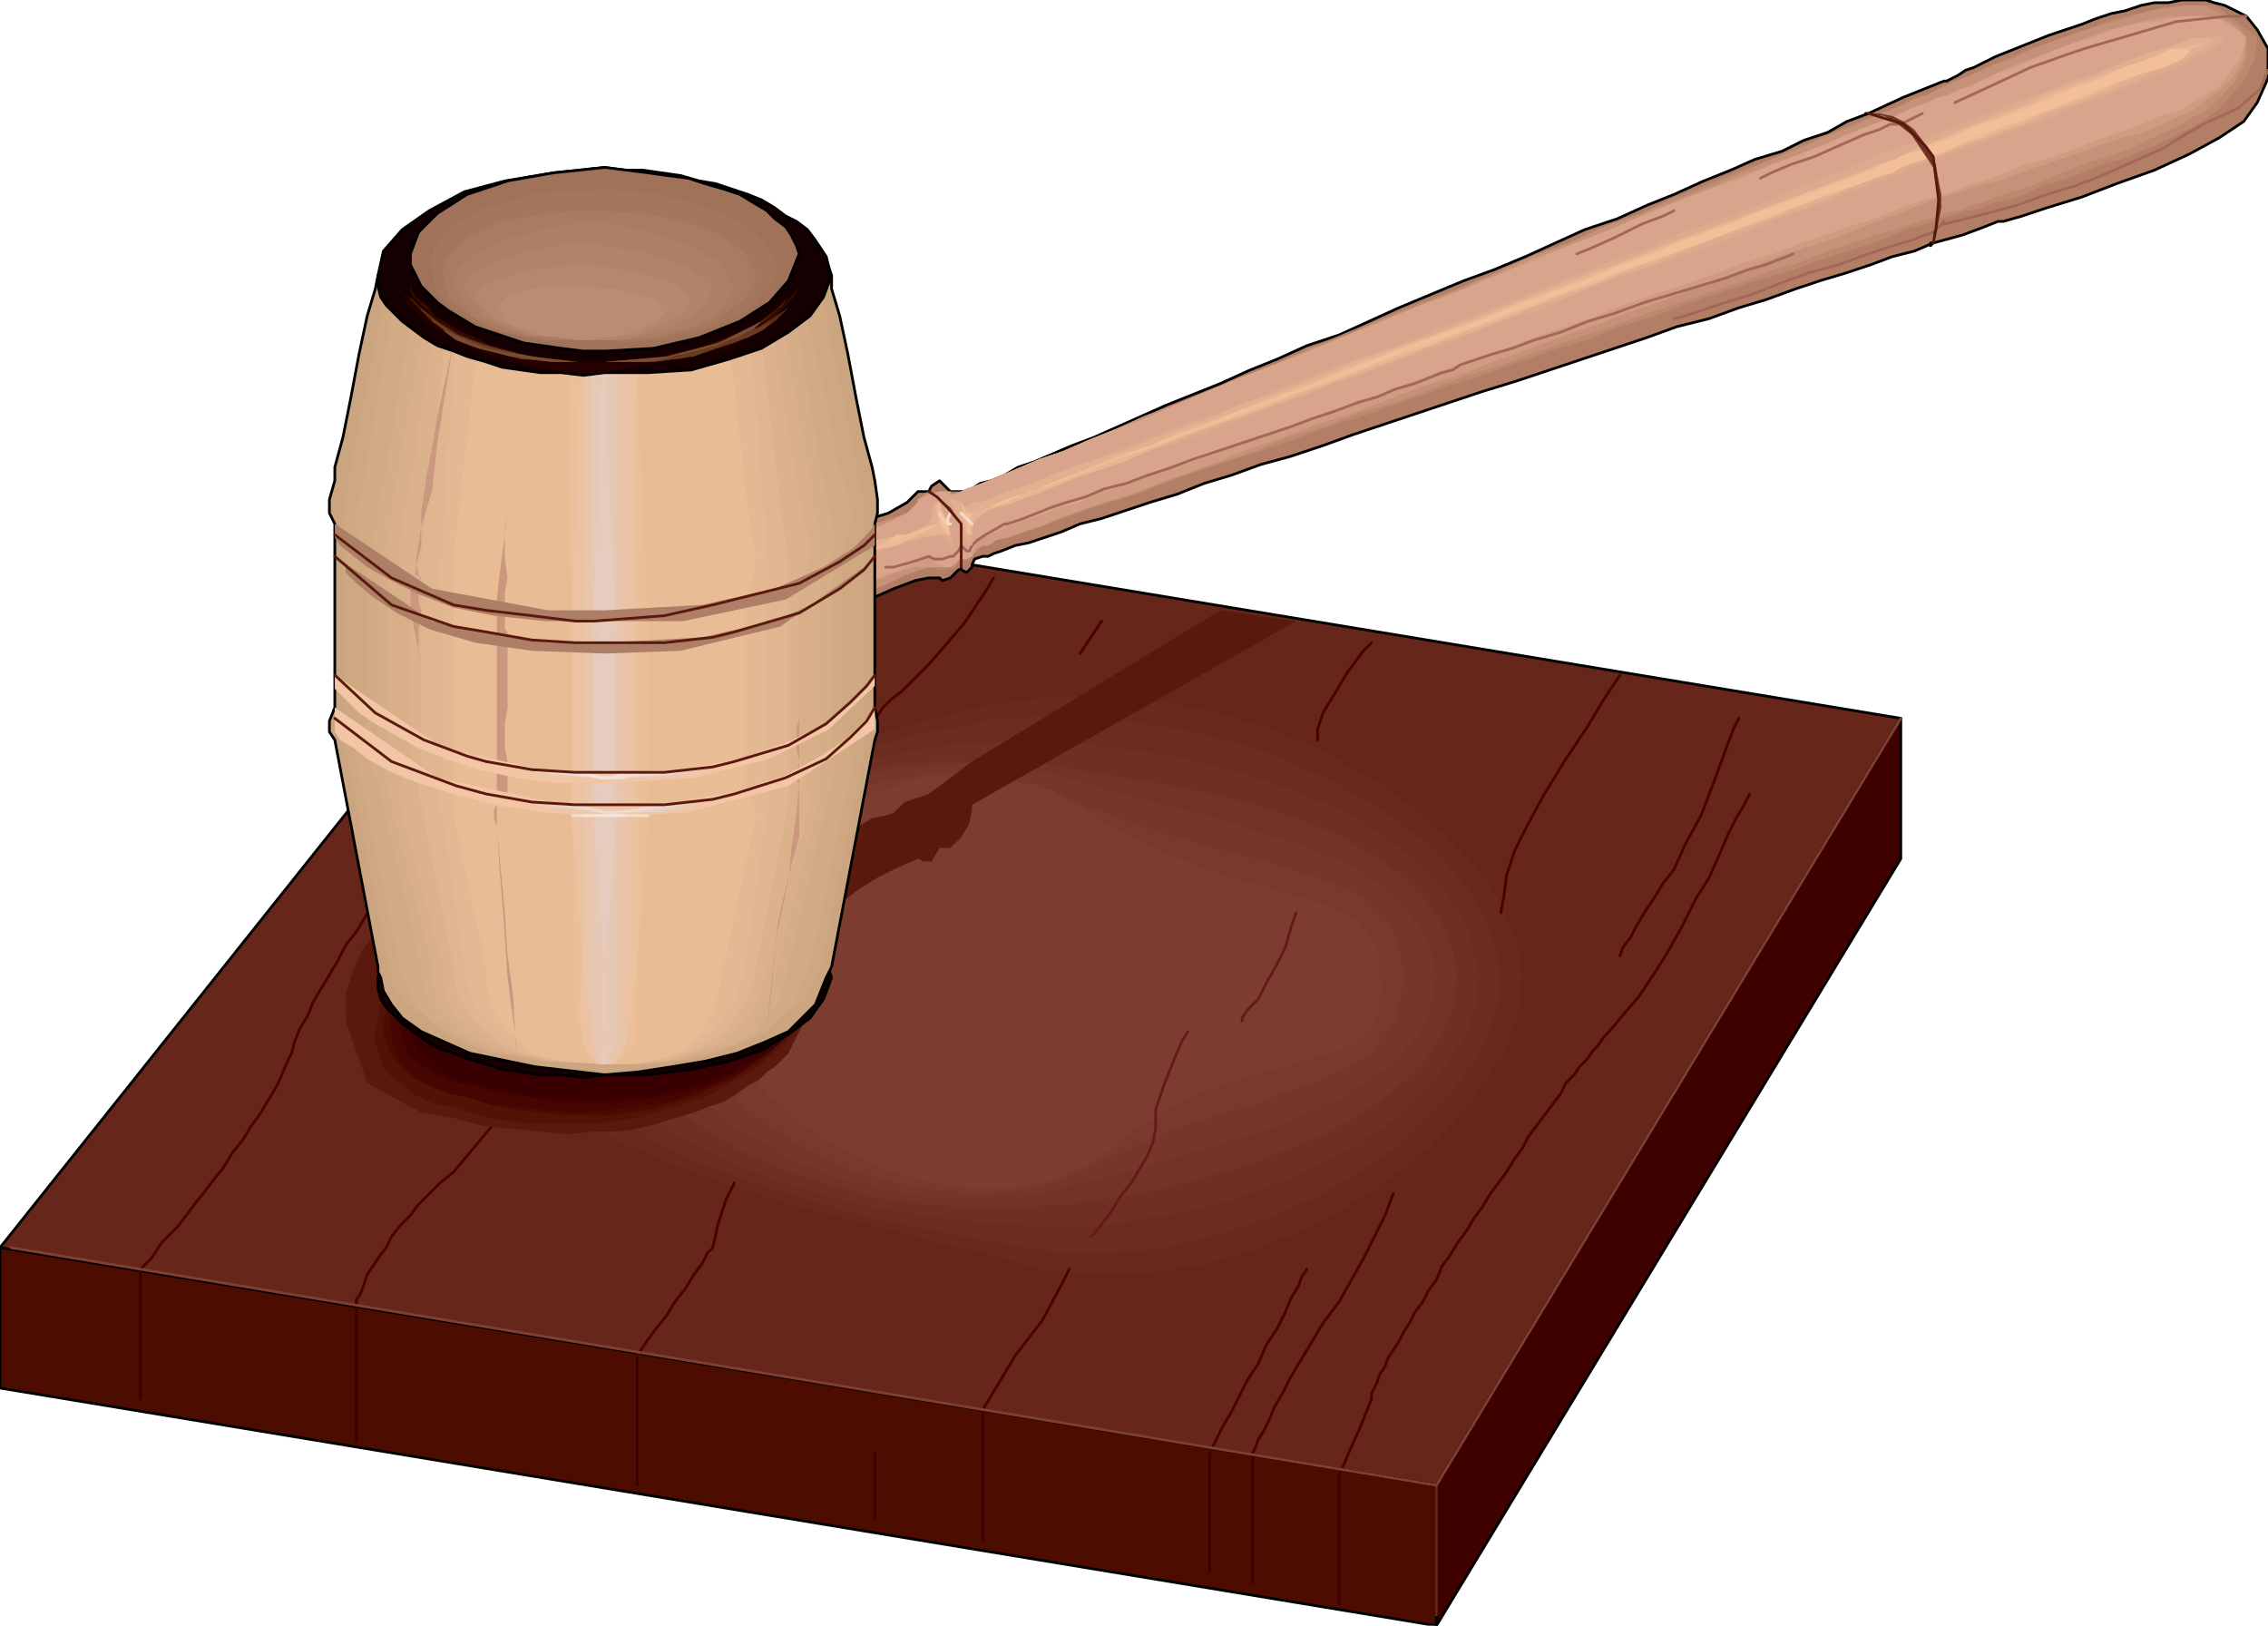 <svg xmlns="http://www.w3.org/2000/svg" fill-rule="evenodd" height="385.28" preserveAspectRatio="none" stroke-linecap="round" viewBox="0 0 840 602" width="5.6in"><style>.pen0{stroke:#000;stroke-width:1;stroke-linejoin:round}.brush2{fill:#662619}.pen1{stroke:none}.pen10,.pen9{stroke-width:1;stroke-linejoin:round}.pen9{stroke:#4c0000}.pen10{stroke:#3a0000}.pen15{stroke:none}.brush19{fill:#b27f66}.pen26{stroke:none}.brush25{fill:#ddaa8e}.pen27{stroke:none}.brush26{fill:#e2af91}.pen28{stroke:none}.brush27{fill:#e8b593}.pen29{stroke:none}.brush28{fill:#edba96}.pen30{stroke:none}.brush29{fill:#f2bf99}.brush30{fill:#140000}.pen39{stroke:none}.brush48{fill:#ad7f66}.pen44{stroke:none}.brush49{fill:#f2c6a5}.pen45{stroke:#e5ccbf}.pen45,.pen46,.pen47,.pen48,.pen49,.pen50{stroke-width:1;stroke-linejoin:round}.pen46{stroke:#e8d1c4}.pen47{stroke:#ead6c9}.pen48{stroke:#eddbce}.pen49{stroke:#efe0d3}.pen50{stroke:#f2e5d8}.pen61{stroke:#59190c}.pen61,.pen62,.pen63,.pen64,.pen65,.pen66{stroke-width:1;stroke-linejoin:round}.pen62{stroke:#f2bf99}.pen63{stroke:#f3c5a5}.pen64{stroke:#f4ccb2}.pen65{stroke:#f6d2bf}.pen66{stroke:#f7d8cc}</style><path class="pen0 brush2" d="m532 550 172-284-484-80L0 462l532 88z"/><path class="pen0" style="fill:#4c0c00" d="M0 462v52l532 88v-52L0 462z"/><path class="pen0" style="fill:#3f0000" d="M704 266v52L532 602v-52l172-284z"/><path class="pen1 brush2" d="m364 474 7 3 7 2 8 2 7 1 8 1h15l8-1h7l7-2 8-1 7-2 7-2 7-3 7-2 7-3 7-3 6-4 6-3 7-4 6-4 5-4 6-5 5-4 5-5 5-4 5-5 4-5 4-5 3-5 4-5 2-5 3-5 2-5 2-5 2-5 1-5v-5l1-5-1-4v-5l-2-5-1-5-2-5-2-4-3-5-3-5-4-5-4-5-4-5-4-4-5-5-5-4-6-5-5-4-6-4-6-4-6-4-7-3-6-4-7-3-7-3-7-3-8-2-7-3-7-2-8-1-7-2-8-1-8-1h-23l-7 1-8 1-8 1-7 2-7 2-14 5-13 5-12 4-12 4-11 4-12 4-10 4-10 3-10 4-9 3-8 4-8 4-8 4-7 4-6 4-5 5-5 4-5 5-3 6-3 5-3 7-1 6-1 7v18l1 5 1 5 2 5 2 4 2 4 3 4 4 3 3 3 4 4 5 3 5 3 5 3 6 3 6 2 6 3 7 3 7 2 7 3 8 3 9 2 8 3 9 3 10 3 9 3 10 4 11 3 11 4 11 3 12 4z"/><path style="fill:#69291c;stroke:none" d="m564 362-1 5v4l-1 5-2 5-1 4-2 5-3 4-3 5-3 4-3 5-4 4-4 5-4 4-4 4-5 4-5 4-5 4-5 4-6 3-5 4-6 3-6 3-6 3-7 2-6 3-7 2-6 2-7 2-7 1-6 1-7 1-7 1h-14l-7-1h-7l-7-1-7-2-6-2-17-4-16-4-15-4-15-4-13-3-13-4-12-4-12-4-10-4-10-4-9-4-8-5-7-5-6-5-6-6-4-6-3-6-3-8-1-7v-19l1-4 1-5 1-4 2-4 2-4 3-4 3-4 3-3 3-4 4-3 4-3 4-3 5-3 5-3 5-3 5-3 6-2 6-3 6-2 6-2 7-3 7-2 7-2 7-3 8-2 7-2 8-2 8-2 8-3 8-2 9-2 9-3 7-1 7-1 7-1 8-1h29l8 1 7 1 7 2 7 1 7 2 7 2 7 2 7 3 6 2 7 3 6 3 6 4 6 3 5 3 6 4 5 4 5 4 4 4 5 4 4 4 4 4 3 4 4 5 3 4 2 5 2 4 2 5 2 4 1 5v4l1 4z"/><path style="fill:#6c2c20;stroke:none" d="m556 362-1 5v4l-1 4-2 4-1 5-2 4-2 4-3 4-3 4-3 4-3 4-4 4-3 3-5 4-4 4-4 3-5 4-5 3-5 3-5 3-5 3-6 3-6 2-5 3-6 2-6 2-6 2-6 2-7 1-6 2-6 1-6 1h-7l-6 1h-19l-6-1-6-1-17-3-15-3-15-3-15-3-13-4-13-4-13-4-11-4-11-4-10-5-9-5-8-5-7-6-6-6-5-6-4-7-2-7-2-8v-18l1-4 1-5 1-4 2-4 2-4 3-4 2-4 3-3 3-4 4-3 4-3 4-3 4-3 5-3 4-3 5-3 6-2 5-3 6-2 6-2 6-3 6-2 7-2 6-2 7-2 7-2 7-2 8-1 7-2 8-2 8-1 8-2 8-2h9l9-1h9l10 1h9l9 2 9 1 9 2 9 2 9 2 8 3 8 3 8 4 8 3 7 4 7 4 7 4 6 5 6 4 6 5 5 5 4 5 5 5 3 6 3 5 2 6 2 5 1 6 1 5z"/><path style="fill:#6f3023;stroke:none" d="m548 362-1 4v4l-1 4-1 4-2 4-2 4-2 3-2 4-3 3-2 4-4 3-3 3-3 4-4 3-4 3-4 3-5 3-4 3-5 2-4 3-5 2-6 3-5 2-5 2-6 2-5 2-6 2-5 1-6 2-6 1-6 1-6 1-6 1-6 1-6 1h-12l-6 1-5-1-18-1-16-2-16-2-16-3-14-4-14-4-13-5-12-5-11-6-10-6-8-7-7-8-6-8-4-8-3-9v-19l1-4 1-5 2-4 2-4 2-4 2-4 3-4 3-4 4-3 3-4 4-3 5-3 4-3 5-3 5-3 5-3 5-2 6-3 6-2 6-2 6-2 7-2 6-2 7-2 7-1 7-1 8-2 7-1 7-1h8l8-1 8-1 14 1 15 1 15 2 14 2 14 3 14 4 12 4 13 5 11 5 11 6 9 7 9 7 7 7 5 8 5 9 2 8 2 9z"/><path style="fill:#733326;stroke:none" d="m540 362-1 4v4l-1 4-2 4-1 3-2 4-2 3-3 4-2 3-3 3-4 3-3 3-4 3-4 3-4 2-4 3-4 2-5 3-5 2-5 2-5 2-5 2-5 2-6 2-5 2-6 1-5 2-6 1-6 2-6 1-5 1-6 1-6 1-6 1-6 1h-5l-12 1h-24l-11-1-12-1-11-2-10-3-10-3-10-3-9-4-9-4-8-5-8-5-7-5-6-6-5-5-4-7-4-6-3-7-1-6v-16l1-5 1-4 2-4 1-4 2-4 3-4 2-4 3-3 4-4 3-3 4-4 4-3 4-3 4-3 5-3 5-2 5-3 5-2 5-2 6-2 5-2 6-2 6-1 6-2 6-1 7-1h6l7-1h34l18 3 19 3 18 3 17 4 16 4 15 5 14 6 12 7 10 7 8 8 7 10 4 10 2 10z"/><path style="fill:#763629;stroke:none" d="m532 362-1 5-1 5-1 4-2 5-3 4-3 3-3 4-4 3-4 3-4 3-5 3-5 3-5 2-6 3-6 2-6 3-6 2-6 2-7 2-7 2-6 2-7 2-7 2-7 2-7 2-7 2-6 1-8 2-7 2-7 1h-7l-7 1h-14l-7-1-7-1-7-1-6-2-7-1-6-2-7-3-6-2-6-3-5-3-6-3-5-3-5-3-4-4-5-4-4-3-3-4-3-4-3-5-3-4-2-4-1-4-2-5v-17l1-4 1-4 2-5 1-4 2-4 3-4 3-3 2-4 4-4 3-3 4-4 4-3 4-3 4-3 5-3 4-3 5-2 5-3 6-2 5-2 6-2 5-1 6-2 6-1 6-1h6l6-1h13l6 1h7l6 1 7 1 17 5 17 5 16 4 16 4 14 5 14 4 12 5 10 5 9 6 8 7 5 8 4 8 2 10z"/><path style="fill:#79392d;stroke:none" d="m520 362-1 6-1 5-1 5-3 4-3 4-3 4-5 3-5 3-5 2-6 3-6 2-6 2-7 3-7 2-8 2-7 3-8 2-7 3-8 3-8 4-7 3-6 3-5 2-5 2-6 2-5 1-5 1h-6l-5 1h-6l-5-1h-6l-5-1-5-1-6-1-5-1-5-2-5-1-5-2-5-3-5-2-4-2-5-3-4-3-4-2-4-3-4-3-3-3-4-4-3-3-3-3-2-4-3-3-2-4-1-3-2-4-1-3-1-4v-15l1-4 1-4 2-4 1-4 3-4 2-4 3-4 2-4 4-3 3-4 4-4 3-3 4-3 5-3 4-3 5-3 4-2 5-2 5-2 5-2 6-2 5-1 6-1 5-1 6-1h11l6 1 5 1 6 1 6 1 6 2 6 2 11 5 12 4 11 4 10 3 10 3 10 3 9 2 8 2 8 3 7 2 7 3 6 2 5 3 4 4 4 4 2 4 2 5 1 6 1 6z"/><path style="fill:#7c3d30;stroke:none" d="m416 422 5-4 5-3 5-4 6-3 5-2 5-2 6-2 5-2 5-2 5-1 4-1 5-1 4-2 4-1 4-1 4-1 3-1 4-2 2-1 3-2 2-2 2-3 1-2 1-3v-4l1-4-1-6v-5l-1-4-2-4-3-3-3-3-3-2-4-2-5-2-5-2-5-1-6-2-7-2-7-2-7-2-8-3-8-3-9-4-9-4-10-5-9-7-5-2-5-3-5-2-5-1-5-1-5-1-5-1h-19l-5 1-4 1-5 2-4 1-5 2-4 2-5 2-4 2-4 3-4 2-3 3-4 3-4 3-3 3-3 3-3 4-3 3-2 4-3 3-2 4-2 3-2 4-1 4-1 3-1 4-1 3v14l1 3 1 4 2 3 2 4 2 3 2 4 3 3 3 4 3 3 3 3 4 3 4 4 4 3 4 2 4 3 5 3 5 2 4 3 5 2 5 2 5 1 5 2 5 1 5 1 6 1h20l6-1 5-1 5-2 5-2 5-2 4-3 5-3 5-4z"/><path class="pen9" fill="none" d="m648 294-2 4-3 5-3 6-3 7-4 9-5 8-5 10-5 9-5 8-6 9-6 7-5 6h0l-2 2-2 3-2 2-2 3-3 3-2 3-3 3-2 4-3 4-3 4-3 4-3 4-2 4-3 4-3 5-3 4-3 4-3 5-3 4-3 5-3 4-3 5-3 4-2 5-3 4-2 4-3 4-2 4-2 3-2 4-2 3-2 3-1 3-2 3-1 3-1 2-1 2v2h0l-4 10-4 9-3 7-1 2"/><path class="pen10" fill="none" d="M496 546v48"/><path class="pen9" fill="none" d="m644 266-2 4-3 8-4 11-5 13-6 11-4 9h0l-4 5-3 5-4 6-3 5-2 4-3 4-1 3h0m0-104-2 3-4 6-6 10-8 12-8 13h0l-6 11-5 10-3 9-1 8-1 5v1m-40 104-3 8-8 16-9 16h0l-3 4-3 4-3 5-3 5-3 5-3 5-3 6-3 5-2 5-2 4-2 3-1 3-1 2h0"/><path class="pen10" fill="none" d="M464 538v48m-16-4v-44"/><path class="pen9" fill="none" d="M448 538h0l1-2 2-4 2-4 3-5 3-6 3-6 4-6 3-7 4-6 3-6 2-5 3-5 1-3 2-3m-88 0-3 6-7 13-10 13h0l-12 20"/><path class="pen10" fill="none" d="M364 522v48"/><path class="pen9" fill="none" d="m508 238-1 1-2 2-3 4-3 4-3 5-3 5-3 5-2 6v4m-120-60-3 5-8 12-13 15h0l-4 4-3 3-3 3-4 3-3 3-2 3-3 3-2 2-2 2-1 1-1 1h0m12-68-1 1-1 1-2 3-3 3-3 3-3 4-4 5-4 4-3 5-4 4-3 5-2 4-2 3-1 3h0l-1 4-2 3-1 4-3 3-3 4-3 3-3 4-3 4-3 3-4 3-2 3-3 2-2 2-2 1-1 1h0m-64 100-2 5-7 13-15 18h0l-5 4-4 4-4 4-3 4-4 4-3 4-2 4-3 4-2 3-2 3-1 3-1 3-1 2-1 1v1h0"/><path class="pen10" fill="none" d="M132 482v52m104 16v-48"/><path class="pen9" fill="none" d="M236 502h0l2-3 2-3 3-4 4-5 3-5 4-5 3-5 3-4 2-4 2-2h0l2-9 3-9 3-6"/><path class="pen10" fill="none" d="M52 518v-48"/><path class="pen9" fill="none" d="M52 470h0l1-1 1-1 2-2 2-3 2-3 3-3 3-3 3-4 3-4 4-5 3-4 4-5 3-5 4-5 3-5 3-4 3-5 3-5 2-4 2-5 2-4h0l1-4 2-5 3-5 2-5 3-5 3-5 3-5 3-6 4-5 3-5 3-5 3-4 4-5 3-4 2-4 3-4 2-3 3-2 2-3m-12 24 1-1 2-3 4-5 4-6 5-6 4-6 4-5h0l2-1 2-2 3-3 3-3 3-4 3-4 3-4 3-4 3-4 3-4 2-4 3-4 1-4 2-3h0l1-3 1-3 2-4 3-4 3-5 3-5 3-4 3-5 3-4 3-5 3-3 2-4 3-3 1-2 1-1 1-1m8 0-24 32m172 16 8-12m-188 60 20-24"/><path class="pen10" fill="none" d="M324 562v-24"/><path fill="none" style="stroke:#662619;stroke-width:1;stroke-linejoin:round" d="M532 598v-48"/><path fill="none" style="stroke:#7f3f32;stroke-width:1;stroke-linejoin:round" d="M704 266 532 550 4 462"/><path fill="none" d="M404 458h0l2-2 3-4 3-4 3-5 4-5 3-5 3-5 2-5 1-5h0v-7l3-9 4-10 3-7 2-3m20-4v-1l2-3 4-4 3-6 4-7 3-6 2-7 2-6" style="stroke:#661919;stroke-width:1;stroke-linejoin:round"/><path style="fill:#59190c;stroke:none" d="m480 230-120 68v2l-1 5-3 5-4 4h-4l-3 5h-3l-2-1-7 3-8 4-8 5-5 4-4 12-5 22-11 22-3 3-2 2-3 2-3 3-4 2-4 3-5 3-6 2-5 2-7 2-6 2-8 2-8 1h-8l-10 1-9-1-11-1-11-1-11-3-12-2-20-11-8-23v-10l3-9 3-7 4-5 4-4 3-3 3-2h3l11-2 15-2 19-3 21-3 22-3 21-3 18-3 16-2 10-2 4-1 1-1 4-3 5-4 5-3 5-1 3-1 4-4 9-3 16-12 92-56 28 4z"/><path class="pen15" style="fill:#59190c" d="m300 374-1 2-2 2-1 3-3 2-2 3-3 2-3 3-4 3-4 3-4 3-5 3-5 3-5 2-6 2-6 2-7 2-7 2-7 1h-8l-8 1-8-1h-9l-9-2-10-2-9-3-6-1-5-2-4-2-3-3-3-2-3-3-2-2-1-3-1-3v-8l1-3 1-3 1-3 1-3 2-3 2-2 2-3 2-2 2-2 3-2 2-2 2-2 3-1 2-2h2l2-1 2-1 42 2 63 7 27 19z"/><path class="pen15" style="fill:#521206" d="m168 410-6-1-5-2-4-2-3-3-3-2-3-2-2-3-1-3-1-3-1-2v-6l1-3v-3l1-3 2-3 1-2 2-3 2-2 2-3 2-2 2-2 2-2 3-2 2-1 2-1 2-1 3-1h2l2-1h40l61 7 27 21-1 2-2 2-2 3-2 2-2 3-3 3-4 3-3 3-5 3-4 2-5 3-5 3-6 2-6 2-7 2-7 2-7 1-8 1h-25l-9-1-10-2-9-3z"/><path style="fill:#4b0c00;stroke:none" d="m172 406-6-1-5-2-4-2-4-2-3-2-2-3-2-2-2-3-1-3-1-3v-5l1-3v-3l2-3 1-3 1-3 2-3 2-2 2-3 2-2 2-2 2-2 2-2 3-1 2-2 2-1h2l2-1 40 1 61 8 27 19-1 3-2 3-2 3-2 3-3 3-3 3-3 3-4 3-5 3-4 3-6 2-5 3-6 2-7 2-7 2-7 1-7 1h-17l-9-1-9-1-10-2-9-3z"/><path style="fill:#450500;stroke:none" d="m172 406-5-1-5-2-3-1-4-2-3-3-2-2-2-2-1-3-1-3-1-2v-3l-1-3 1-3v-3l1-3 1-2 1-3 2-3 1-2 2-3 2-2 2-2 2-2 2-2 2-2 2-1 2-2h3l2-1h2l2-1h38l59 7 27 21-1 3-2 3-2 3-2 2-3 3-3 3-3 3-4 3-4 3-5 3-5 2-6 3-6 2-6 2-7 1-7 1-8 1-8 1h-8l-9-1-10-1-9-1-10-3z"/><path style="fill:#3e0000;stroke:none" d="m176 402-6-1-4-1-4-2-3-2-3-2-3-2-2-2-1-3-1-3-1-3v-11l1-3 1-3 1-3 2-3 1-2 2-3 2-2 2-3 2-2 2-2 2-1 2-2 2-1 2-1h2l2-1 38 1 59 9 27 22-1 3-2 3-2 3-2 3-3 3-3 3-4 3-4 2-5 3-5 3-5 2-6 2-6 2-7 1-7 1-8 1h-25l-10-2-9-1-10-3z"/><path style="fill:#380000;stroke:none" d="m300 366-1 4-2 3-2 3-2 4-3 3-3 3-3 3-4 3-5 2-5 3-5 2-6 2-6 2-6 1-7 2h-8l-7 1h-9l-8-1h-9l-10-2-9-2-5-1-5-1-4-2-3-2-3-2-2-2-3-2-1-3-1-3-1-3-1-2v-9l1-3 1-3 1-3 1-3 1-3 2-3 2-2 1-3 2-2 2-2 2-2 2-2 2-1 3-2h2l2-1 2-1 36 2 57 9 27 21z"/><path class="pen0 brush19" d="m312 226 3-1 7-3 9-4 8-3 5-1h4l1 1 3-1 4-4h0v1l2 1 2-2h0v-1l1-2 3-1h2l2-1 3-1 5-2 5-1 6-2 6-2 7-3 8-2 9-3 9-3 10-3 10-4 10-3 11-4 11-3 12-4 11-4 12-4 12-4 12-4 12-4 13-4 12-4 12-4 12-4 12-4 11-4 12-3 11-4 10-3 11-4 9-3 10-3 9-3 8-3 8-2 7-3h0l-1 1v-1h1l11-3 8-3 5-2h2l7-2 9-3 13-4 13-5 14-5 13-6 11-6 9-6 5-7h0l4-9V18h0l-4-7-4-5-8-4h0l-4-1-3-1h-9l-5 1h-5l-5 1-6 2-5 1-6 2-5 2-6 2-6 2-5 2-5 2-5 2-5 2-4 2-4 2-3 1-3 2-2 1-2 1h-1 0l-5 2-10 4-13 6h0-1 1l-8 3-7 4-9 3-8 4-10 3-9 4-10 4-11 5-10 4-11 5-12 4-11 5-11 5-12 5-11 4-12 5-12 5-11 5-11 5-12 4-11 5-10 4-11 5-10 4-10 4-9 4-9 4-9 4-8 3-7 3-7 3-6 2-5 3-5 2-4 1-3 2-3 1h-1 0-4l-2-2-2-2h0l-3 2-1 2h0-4 0l-1 1-2 2-1 1h0l-7 4-13 4-11 3-5 1h0l12 28z"/><path class="pen1 brush19" d="m364 202-2 2-1 2h-1l-2 3-2 1-2 1h-2v-1l-2 1h-2l-4-1-4 2-7 3-8 3-7 3-2 1-12-24 8-2 15-3 9-3 2-2 1-1 1-1v-1l1-2 3-1h12l2-1 3-1 5-2 5-2 7-3 7-3 9-3 9-4 10-4 11-5 11-4 12-5 12-5 13-6 13-5 14-6 13-5 14-6 14-6 14-5 13-6 14-6 13-5 14-6 12-5 13-5 12-5 11-4 11-5 10-4 9-4 8-3 8-3 6-3 6-2 4-2 4-2 2-1 3-1 3-2 5-2 6-2 7-3 7-3 8-3 8-3 8-3 8-2 7-2 8-2h18l7 5 5 5 4 6v5l-2 6-6 9-3 3-4 4-4 3-6 3-6 3-7 3-8 3-7 2-8 3-7 3-7 2-7 2-6 2-6 1-4 2-4 1h-2l-2 1-3 1-5 2-5 1-6 3-8 2-8 3-9 3-10 3-11 4-11 4-12 4-12 4-13 4-13 5-14 4-13 5-14 4-14 5-14 5-14 4-13 5-14 4-13 5-13 4-12 4-12 4-12 4-10 4-11 3-9 3-8 3-8 3-7 2-5 2-5 1-3 2h-2z"/><path style="fill:#bc896f;stroke:none" d="m364 202-2 2-1 1-1 1-2 2-2-1v-1l-2 4-2 1v-1l-2 1h-2l-4-1-3 1-6 2-6 3-7 3-5 3h-1l-12-24 8-1 15-4 9-3 2-2 1-1 1-1v-1l3-2 5-1h-1 4l2 1 3-1 2-1 3-1 5-2 5-2 7-3 7-3 9-3 9-4 10-4 11-5 11-4 12-5 12-5 13-5 13-6 14-5 13-6 14-6 14-5 14-6 13-6 14-5 13-6 14-5 12-6 13-5 12-5 11-4 11-5 10-4 9-4 8-3 8-3 6-3 6-2 4-2 4-2 2-1 3-1 4-2 5-2 7-3 7-3 8-3 8-3 9-3 8-3 9-2 8-2 7-1h13l6 4 5 4 5 4-1 8-4 8-7 8-3 3-4 3-5 3-6 3-6 3-7 3-7 3-8 2-7 3-8 3-7 2-6 3-6 2-6 1-4 2-4 1h-2l-2 1-4 1-4 1-5 2-7 2-7 3-8 3-10 3-9 3-11 4-11 3-12 4-12 4-13 5-13 4-13 5-13 4-14 5-14 5-13 4-14 5-14 5-13 4-13 5-12 4-13 4-12 4-11 4-10 4-10 3-9 3-9 3-7 3-7 2-5 2-5 1-3 2h-2z"/><path style="fill:#c59279;stroke:none" d="m364 202-2 1-1 2-1 1-2 1h-2v-1l-2 3-2 1h-8l-3 1-6 2-6 3-7 3-5 2-1 1-12-24 7-1 16-4 9-3 2-2 1-1 1-1v-1l3-2 5-1h-1 1l3 1h2l3-1 2-1 3-1 5-2 5-2 7-3 7-3 9-3 9-4 10-4 11-5 11-4 12-5 12-5 13-5 13-6 14-5 13-6 14-5 14-6 14-6 13-6 14-5 13-6 14-5 12-5 13-5 12-5 11-5 11-4 10-5 9-3 8-4 8-3 6-3 6-2 4-2 4-2 2-1h1l2-1 5-2 6-3 7-2 8-4 8-3 9-3 9-3 8-2 9-3 7-1 7-1h6l8 4 5 4 3 4v8l-4 8-8 8-3 3-4 2-5 3-6 3-7 3-6 3-8 3-7 2-8 3-7 3-7 3-7 2-6 2-5 2-4 1-4 2h-2l-3 1-3 1-4 1-6 2-6 2-7 2-9 3-9 3-10 4-10 3-11 4-12 4-12 4-12 4-13 5-13 4-14 5-13 5-14 4-13 5-13 5-14 4-13 5-13 4-12 5-12 4-12 4-11 4-10 4-10 3-9 3-8 3-8 3-6 2-5 2-5 1-3 2h-2z"/><path style="fill:#cf9c82;stroke:none" d="m364 202-2 1-1 1-1 2-2 1h-2v-1l-2 3-2 1h-13l-7 2-8 3-6 2-2 1-12-16 4-1 11-4 11-4 6-3 2-2 1-1 1-1v-1l3-2 5-1h4v1h1l3-1 2-1 3-1 5-2 5-2 7-3 7-3 9-3 9-4 10-4 11-4 11-5 12-5 12-5 13-5 13-5 14-6 13-5 14-6 14-5 14-6 13-6 14-5 13-5 14-6 12-5 13-5 12-5 11-4 11-4 10-4 9-4 8-3 8-3 6-3 6-2 4-2 4-1 2-1 3-1 4-2 5-2 6-3 7-3 8-3 8-3 8-3 8-3 8-2 8-2 7-1h12l7 1 5 3 4 4-1 8-5 8-10 8-4 3-5 2-6 3-7 3-8 2-9 3-8 3-9 3-9 3-8 3-7 2-7 2-6 2-4 1-3 1-2 1-3 1-5 2-5 2-6 2-7 3-8 3-9 3-10 3-10 4-11 4-11 4-12 5-12 4-13 5-12 4-13 5-14 5-13 5-13 4-13 5-13 5-13 4-13 5-12 4-12 5-11 4-11 4-10 4-10 3-9 3-8 3-7 3-6 2-6 2-4 1-3 2h-2z"/><path style="fill:#d8a58c;stroke:none" d="m316 218 3-1 9-4 10-4 6-3 3 3 3 1h2l2-2 2-2v1h2l2-1v-2l2-3 2-3h2l3-1 4-2 5-2 7-2 7-3 8-2 8-4 10-3 10-4 11-3 11-4 11-5 13-4 12-4 13-5 12-4 13-5 13-5 13-4 13-5 13-5 13-4 12-5 12-4 12-4 11-4 11-4 10-3 10-4 9-3 8-3 7-2 6-2 5-2 4-2 4-1 2-1h1l4-1 6-2 8-3 9-3 10-4 11-3 10-4 11-4 9-3 9-4 7-2 5-3 5-3 5-3 3-4 3-4 2-3 1-4 1-3-5-4-5-3-6-1h-6l-6 1-6 1-8 1-7 2-8 3-7 2-8 3-7 3-7 3-6 2-6 3-4 2-4 1-2 1-2 1-4 1-4 2-6 2-6 3-8 3-8 3-9 4-10 4-11 4-11 5-12 4-13 5-12 5-14 6-13 5-14 6-13 5-14 6-14 5-14 6-13 5-14 6-13 5-13 5-12 5-12 5-11 5-11 4-10 4-9 4-9 3-7 3-7 3-5 2-5 2-3 1-2 1-2 1h-2v-1h-4l-5 2-3 1v1l-1 1-1 1-2 2-6 3-9 4-9 4-4 1 8 16z"/><path fill="none" d="M832 6h-7l-19 2-34 10h0l-6 2-14 5-15 7-13 6m-12 4-8 4h-4 0l-4 2-6 2-9 4-9 4-9 3-7 3-4 2m-32 12-4 2-8 3-10 5-9 4-5 2m256-68-3 7-8 7-13 6h0l-7 4-8 5-9 4-9 4-7 3h0l-8 3-10 3-11 4-11 3-8 2-4 1h0l-4 1h-1l1-1h0l-1 1-2 2-1 1h0l-3 1-5 2-7 2-9 3-11 4-11 3-11 4-10 4-10 3-9 3-6 2-4 1m44-24-2 1-3 1-5 2-7 2-8 3-10 3-10 3-10 3-11 4-10 3-10 4-10 3-8 3-7 2-6 2-3 1h0l-3 1-3 2-4 1-5 2-5 2-7 2-7 3-7 2-8 3-9 3-8 3-9 3-9 3-9 3-9 3-8 3-9 3-8 3-8 2-7 3-7 2-6 2-5 2-5 2-3 1-3 1h-1 0l-7 4-3 2-2 2h0l-1 2h-1l-2-2h0l-1 2-2 2h-1 0l-3 1h-3l-2-1h0l-6 2-7 2h-3" style="stroke:#a56659;stroke-width:1;stroke-linejoin:round"/><path style="fill:#d8a58c;stroke:none" d="m348 186 1 2 4 4 3 6-2 5h-2v-1l-1-1-3-2-4-1-4 1-4 2-4 1-5 2-8 2h-3v-4l4-1 9-2 7-1 2-2 3-2 3-4 1-2v-2h3z"/><path class="pen26 brush25" d="m344 194 1-4 1-4h2l1 3 2 4 1 5 1 5h-1v-1l-1-1-2-2-1-1-6 1-6 2-4 1-5 2-8 1-3 1v-4l4-1 10-2 6-1 2-1 4-2 2-1z"/><path class="pen27 brush26" d="m344 194 2-4v-4h2l1 3 2 4 1 5 1 4-1-1v-3h-4l-6 1-6 1-4 2-5 1-8 2-3 1v-4l4-1 10-2 6-1 2-1 4-2 2-1z"/><path class="pen28 brush27" d="m348 194-1-4-1-3 2-1 1 3 2 4 1 5v4-4h-10l-6 2-4 2-5 1-8 2-3 1v-4l4-1 10-2 6-1 3-1 4-2 5-1z"/><path class="pen29 brush28" d="m348 194-1-4v-3l1-1 1 4 2 4 1 4v3-3h-1l-2-2-1-2-6 3-6 3-4 2-5 1-8 2-3 1 4-2 10-3 6-3 3-1 5-2 4-1z"/><path class="pen30 brush29" d="m348 190 1 1 2 3 1 4v3-3h-1l-1-2-2-2-6 3-6 1h-4l-5 4-8 3-3 1 4-2 10-3 6-3 3-1 5-2 4-1v-3l-1-3 1 2z"/><path class="pen0 brush30" d="M224 398h16l16-2 14-3 12-4 10-6 8-6 5-7 3-8h0l-1-3-1-4-2-3-2-3-3-4-4-3-4-3-4-2-5-3-5-2-6-2-6-2-6-2-7-1-7-1-7-1h-7l-7-1h0l-19 2-18 3-15 4-13 7-10 7-7 8-2 9h0v4l1 4 2 3 3 3 3 3 4 3 4 3 5 3 6 2 5 2 7 2 6 2 7 1 7 1h8l8 1 8-1z"/><path class="pen0" style="fill:#cba57f" d="m224 398-26-3-24-5-18-8h0l-7-5-4-5-3-5-1-5-1-2v-2h0l-16-84-2-3v-4l2-5h0v-68l-2-4v-5l2-7h0v-5l3-11 3-15 3-16 3-14 3-10 1-5h168v5l3 10 3 14 3 16 3 15 3 11 1 5h0l1 7v5l-1 4h0v68l1 5v4l-1 3h0l-16 84-2 4-4 10-10 10h0l-9 4-10 4-12 3-12 2-13 2-12 1z"/><path class="pen1" style="fill:#cfa882" d="M320 186v92l-16 80-2 4-4 8-10 8-7 5-8 3-9 3-10 3-10 2-10 1-10-1-25-1-22-6-17-9-6-4-5-4-3-4-1-4-1-3v-1l-16-80-1-3v-4l1-5v-68l-1-4v-4l1-4 1-8 3-16 4-20 4-19 2-15 2-6h160l1 6 2 15 4 19 4 20 3 16 2 8z"/><path style="fill:#d2aa84;stroke:none" d="m316 190-1 5-1 4-2 3v68l2 5 1 4 1 3-16 76-2 4-4 9-10 11-9 4-11 4-13 3-14 1h-13l-23-1-22-4-15-7-6-5-5-6-2-5-2-4-1-2v-2l-16-76v-3l1-4 3-5v-68l-3-3-1-4v-5l2-8 3-17 3-21 4-20 2-15 2-7h148v5l3 12 4 16 4 18 3 17 4 14 2 6z"/><path style="fill:#d5ad87;stroke:none" d="m308 194 1 5v4l-1 3v68l1 6v5l-1 5-16 68-1 4-3 10-8 10-8 5-11 3-12 3-13 1h-12l-22-1-20-4-14-7-6-5-3-5-2-5-1-5-1-2 1-2-16-68-2-5v-5l2-6v-68l-2-3v-4l2-5v-6l3-14 3-18 3-19 3-17 3-13 1-5h136v5l3 13 3 17 3 19 3 18 3 14 1 6z"/><path style="fill:#d9af89;stroke:none" d="M304 198v96l-16 64-1 5-3 9-8 10-8 5-9 3-12 3-11 1h-12l-21-1-18-4-13-7-7-6-3-6-2-6v-6l-16-64-1-5v-5l1-6v-68l-1-2v-5l1-5 1-8 3-19 4-22 4-23 2-17 2-7h128l1 7 2 17 4 23 4 22 3 19 2 8z"/><path style="fill:#dcb28c;stroke:none" d="m300 202-1 6-1 5-2 5v64l2 6 1 5 1 5-16 60-1 5-3 9-8 10-7 5-9 3-10 3-11 1h-11l-19-1-17-4-12-7-7-6-3-6-2-6v-6l-16-60v-5l1-5 3-6v-64l-3-5-1-5v-6l1-9 4-19 3-23 4-24 2-17 2-8h120l1 10 3 24 5 29 4 25 3 12z"/><path style="fill:#e0b58f;stroke:none" d="M292 206v92l-12 60-1 5-3 9-8 10-8 6-11 4-13 2h-12l-18-1-15-3-11-8-7-7-4-8-1-6v-3l-12-60-1-3v-4l1-5v-68l-1-4v-4l1-4 2-19 4-35 4-34 2-16h112l1 16 4 34 4 35 3 19z"/><path style="fill:#e4b892;stroke:none" d="m284 206 1 5v4l-1 3v68l1 6v5l-1 5-8 56-1 5-4 10-7 9-8 6-10 4-11 2h-11l-16-1-14-3-10-8-6-7-4-8-2-6v-3l-8-56-2-5v-5l2-6v-68l-2-3v-4l2-5 1-29 4-49 3-26h104l2 26 4 49 2 29z"/><path style="fill:#e8bc95;stroke:none" d="m280 206-1 7-1 5-2 4v68l2 5 1 3 1 4-12 56-1 5-2 10-5 9-7 7-9 3-10 2h-10l-15-1-12-3-9-8-6-9-2-10v-5l-12-56v-96l2-17 4-36 4-35 2-16h88l1 16 4 35 4 36 3 17z"/><path style="fill:#cb987f;stroke:none" d="m284 382 1-12 3-25 4-19 1-11 2-14 1-11-1-1v-3l1-4-1-5v-7l1-4v44l-3 11-3 12-2 9-1 13-2 18-1 9z"/><path class="pen39" style="fill:#cb987f" d="m188 190-1 8-2 15-1 9v76l-1 2v3l1 3 1 15 2 26 1 15 1 8 2 14 1 10-1-8-1-18-2-14-1-16-2-21-1-11v-8l1-1 2-2 1-1v-8h-1v-2l1-2-1-5v-9l1-6v-28l-1-1v-4l1-3-1-3v-4l1-5-1-7v-11l1-6zm-20-64-2 13-4 25-2 18-4 13-2 13 2 10-1 2v3l1 3-1 7v9l1 4-4-20v-8l2-1 2-3-2-1v-3l2-8v-12l2-14 2-10 2-12 4-18 2-10z"/><path class="pen39" style="fill:#edbf99" d="M224 394h-3l-3-3-2-5-3-12-1-11v-57l-1-5v-5l1-6v-48l-1-4v-5l1-7-1-33v-59l1-32h24v32l2 59 2 33v80l-4 52v28l-4 5-4 3h-4z"/><path style="fill:#ebc2a2;stroke:none" d="M236 306v52l-1 5-1 11-2 12-2 5-3 3h-6l-3-3-2-5-1-12v-11l1-5-4-52v-80l1-33 2-59 1-32h20v204z"/><path style="fill:#e9c5ac;stroke:none" d="M232 306v52l-1 5v11l1 12-3 5-3 3h-4l-2-3v-5l-2-12-2-11V102h16v204z"/><path style="fill:#e7c8b5;stroke:none" d="M228 306v80l-2 5-1 3h-3l-1-3-1-5v-80l-1-5v-5l1-6v-48l-1-4v-5l1-7-1-33v-59l1-32h8v124l1 7v5l-1 4v48l1 6v5l-1 5z"/><path style="fill:#e5ccbf;stroke:none" d="M224 394h-1v-3l1-5-1-12v-11l1-5-4-52 1-5v-5l-1-6v-48l1-4v-5l-1-7 1-33 2-59 1-32v32l2 59 2 33-2 7v5l2 4v48l-2 6v5l2 5-4 52v36z"/><path class="pen0 brush30" d="M224 138h16l16-1 14-4 12-4 10-6 8-6 5-7 3-8h0l-1-3-1-4-2-3-2-3-3-4-4-3-4-2-4-3-5-3-5-2-6-2-6-2-6-1-7-2-7-1-7-1h-7l-7-1h0l-19 2-18 3-15 4-13 7-10 7-7 8-2 9h0v4l1 4 2 3 3 3 3 3 4 3 4 3 5 3 6 2 5 2 7 2 6 2 7 1 7 1h8l8 1 8-1z"/><path class="pen1 brush48" d="m324 194-2 3-6 6-11 7-18 8-27 6-36 2h-21l-43-8-36-24v5l2 3 5 4 5 4 9 5 10 5 13 5 15 3 19 2h51l38-8 33-20v-8z"/><path class="pen44 brush49" d="m324 262-1 2-4 4-6 6-9 6-13 7-18 6-22 4-27 1-20-1-42-9-38-26v9l2 3 5 3 5 4 9 5 10 4 13 4 15 4 19 3 22 1 30-1 38-10 32-21v-8z"/><path class="pen0" style="fill:#a07259" d="m224 130 18-1 17-4 15-6 11-7 7-8 4-10h0l-1-3-2-4-2-3-4-3-3-3-5-3-5-3-6-2-7-2-6-2-8-1-7-1-8-1-8-1h0l-19 2-17 3-15 5-11 7-7 7-3 8h0v4l2 4 2 4 3 3 3 3 4 3 5 3 5 3 6 2 6 2 6 2 7 1 7 1 8 1h8z"/><path class="pen1 brush48" d="m324 206-2 3-6 5-11 8-18 8-27 6-36 2h-21l-43-8-36-24 4 4v2l4 4 6 5 9 6 12 6 17 5 21 3 27 1 28-1 37-9 31-22 4-4z"/><path class="pen44 brush49" d="m324 250-1 2-4 4-6 6-9 7-13 6-17 6-23 4-27 1h-19l-41-9-40-27v5l2 2 3 3 4 4 6 4 7 4 9 5 10 4 12 4 14 3 15 2h18l33-2 28-7 22-11 17-16v-4z"/><path class="pen45" fill="none" d="m256 286-9 1-20 1-27-2"/><path class="pen46" fill="none" d="m252 286-8 1-18 1-22-2"/><path class="pen47" fill="none" d="m248 286-8 1-16 1-20-2"/><path class="pen48" fill="none" d="m244 286-8 1-12 1-16-2"/><path class="pen49" fill="none" d="m236 286-5 2h-8l-11-2"/><path class="pen50" fill="none" d="m232 286-5 2h-5l-6-2"/><path class="pen45" fill="none" d="m256 298-8 2-21 1-27-3"/><path class="pen46" fill="none" d="m252 298-8 2-18 1-22-3"/><path class="pen47" fill="none" d="m248 298-8 2-14 1-18-3"/><path class="pen48" fill="none" d="m244 298-8 2-11 1-13-3"/><path class="pen49" fill="none" d="M240 302h-28"/><path class="pen50" fill="none" d="M232 302h-16"/><path style="fill:#140000;stroke:none" d="m148 102 1 3 3 5 5 5 8 5 10 5 13 5 16 3 20 1 14-1 13-2 10-3 10-3 7-4 7-3 5-4 4-3 2-4 2-2 2-3-5 9-22 17-49 10h-13l-10-1-10-2-8-3-7-3-7-3-5-3-4-3-4-3-2-4-3-2-1-3-1-2-1-2v-2z"/><path style="fill:#250000;stroke:none" d="m148 106 2 3 3 2 3 3 4 3 5 3 5 3 7 3 7 3 8 2 9 2 11 1h12l15-1 14-3 11-3 10-3 7-4 6-4 4-4 3-3 2-3-5 8-21 15-46 9h-13l-12-2-10-2-9-3-7-3-6-3-6-3-4-3-3-4-3-2-1-3-2-2v-2z"/><path style="fill:#360800;stroke:none" d="m152 106 2 4 4 3 3 4 5 3 5 3 5 2 6 3 7 2 7 2 9 1 9 1h10l18-1 15-3 12-5 10-4 8-5 5-5 4-5-2 4-7 7-13 8-21 7-29 2h-23l-10-2-8-2-7-3-6-3-5-3-4-3-3-3-3-3-2-2-1-2v-2z"/><path style="fill:#471900;stroke:none" d="m224 134 18-1 16-4 13-4 9-5 7-5 5-5-2 3-7 6-12 8-19 6-28 1h-14l-11-1-10-2-9-2-7-3-6-3-5-3-4-3-3-3-2-2-1-1v-1l5 5 5 4 6 4 7 3 6 2 8 2 7 2 9 1 9 1h10z"/><path style="fill:#582a11;stroke:none" d="m156 114 6 5 8 5 8 3 9 3 8 2 10 1 9 1h10l24-2 18-5 15-6 11-7-2 2-3 3-6 4-9 4-13 4-16 3h-34l-12-1-11-2-9-3-7-3-6-3-4-3-2-2-2-2v-1z"/><path style="fill:#693b21;stroke:none" d="m160 118 9 6 11 4 12 3 11 2 11 1h10l27-2 20-6 17-8-2 1-3 3-6 3-9 3-11 4-15 2h-35l-14-1-11-3-8-3-7-3-4-3-3-2v-1z"/><path style="fill:#7a4c33;stroke:none" d="m164 122 16 7 17 3 16 2h11l23-2 19-5 18-9-2 1-3 3-6 3-8 3-11 3-14 3h-36l-15-2-12-3-8-3-4-3-1-1z"/><path style="fill:#723326;stroke:none" d="m344 182 3 2 4 4 5 6v16-16l-4-6-5-4-3-2z"/><path style="fill:#d8a58c;stroke:none" d="m820 18-5 3-5 2-6 3-7 3-7 3-8 3-8 3-8 3-8 3-8 3-8 3-8 3-7 3-7 2-7 3-5 1-3 2-4 1-5 2-6 3-7 2-7 3-8 3-9 4-10 3-10 4-11 4-11 4-11 4-12 5-12 4-13 5-12 4-13 5-12 5-13 4-13 5-12 5-12 4-12 4-12 5-11 4-11 4-10 4-10 3-9 3-8 4-8 2-7 3-6 2-5 2-4 1-3 1-2 1-3 4-1 5v3l-3-1-2-7-3-8-1-2h2l3 2 1 1h1l2-1h3l3-2 4-1 6-2 6-2 7-3 8-3 9-4 10-3 10-4 10-4 12-4 11-5 12-4 13-5 12-5 13-5 13-5 13-5 13-5 13-5 12-5 13-4 12-5 12-5 11-4 11-5 11-4 10-3 9-4 8-3 8-3 7-3 6-2 4-2 4-2 3-1 2-1 2-1 4-1 5-2 6-3 8-3 8-3 8-4 9-3 9-4 10-3 9-4 9-3 8-3 8-3 7-2 6-2 5 1 2 3-7 4z"/><path class="pen26 brush25" d="m816 14 5-1 3 2-4 3-6 3-6 3-7 3-7 3-8 3-8 3-9 3-8 4-9 3-8 3-8 3-8 3-8 3-6 2-6 2-3 2-4 1-5 2-6 2-7 3-7 3-9 3-9 3-9 4-10 4-11 4-11 4-12 4-12 4-12 5-12 5-13 4-12 5-13 5-12 4-13 5-12 4-13 5-11 4-12 5-11 4-11 4-10 3-10 4-9 3-8 3-8 3-7 3-6 2-5 2-4 1-3 1-2 1-3 4-1 5v3l-3-2-1-6-4-8-1-1h2l3 1 1 1 1 1 2-2h3l3-1 4-2 6-2 6-2 7-3 8-3 9-3 10-4 10-4 10-4 12-4 11-4 12-5 13-5 12-5 13-4 13-5 13-5 13-5 13-5 12-5 13-5 12-5 12-4 11-5 11-4 11-4 10-4 9-4 8-3 8-3 7-3 6-2 4-2 4-2 3-1 2-1h2l4-2 6-2 7-3 8-3 8-3 9-4 10-3 9-4 10-3 9-4 9-3 8-2 7-2 6-2z"/><path class="pen27 brush26" d="M812 14h6l2 1-4 3-5 3-6 3-7 2-7 4-8 3-8 3-8 3-8 3-9 4-9 3-8 3-8 3-8 3-7 2-6 2-3 2-4 1-5 2-5 2-7 3-7 3-8 3-9 3-10 4-10 3-10 4-11 5-12 4-11 4-12 5-13 4-12 5-12 5-13 4-12 5-13 5-12 4-12 5-12 4-12 4-11 4-10 4-11 4-9 4-9 3-9 3-7 3-7 3-6 2-5 2-4 1-3 1-2 1-4 4v4h-2l-2-5-4-7-1-1h2l3 1 1 1 1 1 2-2h3l3-1 4-2 6-2 6-2 7-3 8-3 9-3 9-3 11-4 10-4 12-4 11-5 12-4 13-5 12-5 13-5 13-4 13-5 13-5 13-5 12-5 13-5 12-4 12-5 11-4 11-4 11-4 9-4 10-3 8-3 8-3 7-3 6-2 4-2 4-1 3-1 2-1 2-1 3-2 5-2 5-2 7-3 7-3 7-3 8-3 8-4 8-3 8-3 8-3 7-3 8-3 6-2 6-2 5-2z"/><path class="pen28 brush27" d="m808 18 6-2h3l-5 2-5 3-6 3-6 2-7 3-7 4-8 3-8 3-8 3-8 4-9 3-8 3-8 3-7 3-7 2-6 2-3 2-4 1-5 2-6 2-6 3-8 2-8 3-9 4-9 3-10 4-11 4-11 4-11 4-12 5-12 4-12 5-12 5-13 4-12 5-13 5-12 4-13 5-12 4-11 5-12 4-11 4-11 4-10 4-9 4-9 3-9 3-7 3-7 3-6 2-5 2-4 1-3 1-2 1-4 3v5h-2l-1-5-1-7-3-1 3 1 1 2 1 1 2 1 3-1 3-1 4-2 6-2 6-2 7-3 8-3 9-4 9-4 11-3 10-5 12-4 11-4 12-5 13-5 12-5 13-5 13-5 13-4 13-5 13-5 12-5 13-5 12-5 12-4 11-5 11-4 11-4 9-3 10-4 8-3 8-3 7-3 6-2 4-2 4-1 3-1 2-1 2-1 4-2 5-2 5-2 7-3 8-3 7-3 9-3 8-4 8-3 8-3 8-3 7-2 7-2 6-2 5-2z"/><path class="pen29 brush28" d="m808 18 4-1h3l-3 1-6 3-6 3-7 3-8 3-8 4-8 3-9 3-9 4-9 3-8 4-9 3-7 3-8 3-6 2-3 2-4 1-5 2-6 2-6 2-8 3-8 3-9 4-9 3-11 4-10 4-11 4-12 4-11 5-13 4-12 5-12 4-13 5-12 5-13 4-12 5-13 5-12 4-12 5-11 4-12 4-10 4-11 4-9 3-10 4-8 3-8 3-7 2-6 3-5 2-4 1-3 1-3 1-1 3v3l1 2h-2v-5l-2-7-3-1 3 1 1 2 1 2h2l3-1 3-1 4-2 6-2 6-2 7-3 8-3 9-4 9-3 11-4 10-4 12-5 11-4 12-5 13-4 12-5 13-5 13-5 13-5 13-5 12-5 13-5 13-4 12-5 12-5 11-4 11-4 11-4 9-4 10-4 8-3 8-3 7-2 6-3 4-1 4-2 3-1 2-1 2-1 4-1 6-3 6-2 7-3 8-3 9-4 8-3 9-4 9-3 8-3 8-3 8-3 6-2 6-2z"/><path class="pen30 brush29" d="m808 22-7 3-7 2-8 3-9 3-9 4-10 4-10 4-10 3-9 4-9 4-9 3-7 3-3 2-4 1-5 2-6 2-7 2-7 3-8 3-9 3-10 4-10 4-11 4-11 4-11 4-12 4-12 5-12 4-13 5-12 5-13 4-12 5-13 5-12 4-12 5-12 4-12 5-11 4-11 4-10 4-10 3-9 4-8 3-8 3-7 2-6 3-5 2-4 1-3 1-3 1-1 3v3l1 2-1-1-1-5-2-6h-2 2l1 2 1 2h2l3-1 3-1 4-2 5-2 7-2 7-3 8-3 9-3 9-4 11-4 10-4 12-4 11-5 12-4 13-5 12-5 13-5 13-5 13-5 13-4 12-5 13-5 13-5 12-5 12-4 11-5 11-4 11-4 9-4 10-3 8-3 8-3 7-3 6-2 4-2 4-2 3-1 2-1 2-1 5-1 6-3 6-2 8-4 9-3 9-3 9-4 9-4 9-3 8-4 8-3 6-2 6-3h5l2 1-3 3z"/><path style="fill:#723326;stroke:none" d="m696 42 5 1 4 2 4 3 3 4 3 4 2 5 1 6 1 5v5l-1 5-1 5-1 3v-4l1-2 1-8-2-14-4-6-4-6-5-4-5-3-6-1h4z"/><path class="pen61" fill="none" d="m324 198-4 4-9 6-15 8-24 6h0l-8 2-18 4-26 2h0-7l-16-2-17-2h0l-12-2-23-10-21-16"/><path class="pen61" fill="none" d="m324 206-4 5-9 7-15 9-24 7h0l-8 2-18 2h-26 0-7l-16-1-17-3h0l-12-2-23-8-21-18"/><path class="pen62" fill="none" d="m348 190 1 2 2 2h1"/><path class="pen63" fill="none" d="m348 190 1 2 2 2h1"/><path class="pen64" fill="none" d="m348 190 1 2 2 2h1"/><path class="pen65" fill="none" d="m352 190-1 2v2h1"/><path class="pen66" fill="none" d="m352 190-1 2v2h1"/><path class="pen62" fill="none" d="m356 190 1 1 1 1 2 2"/><path class="pen63" fill="none" d="m356 190 1 1 1 1 2 2"/><path class="pen64" fill="none" d="m356 190 1 1 1 1 2 2"/><path class="pen65" fill="none" d="m356 190 1 1 1 1 2 2"/><path class="pen66" fill="none" d="m356 190 1 1 1 1 2 2"/><path class="pen61" fill="none" d="m324 250-3 4-6 6-9 8-14 8-20 6h0l-8 2-18 2h-26 0-7l-16-1-17-3h0l-7-2-16-6-18-10-15-14"/><path class="pen61" fill="none" d="m324 262-3 5-6 6-9 8-15 7-19 6h0l-8 2-18 2h-26 0-7l-16-1-17-3h0l-11-3-24-9-21-16m220-84 3 2 4 4 5 6h0v16M716 90l1-5 1-11-2-16h0l-3-4-8-8-13-4"/><path class="pen15" style="fill:#a4775d" d="M160 98v-3l1-4 3-4 3-3 5-3 5-3 7-2 6-2 8-2 8-1h9l9-1 19 2 17 4 14 6 9 8 5 8-1 4-2 4-3 3-3 4-4 3-5 2-5 3-6 2-6 1-7 2h-7l-8 1-7-1h-18l-16-2-13-4-10-6-6-7-1-9z"/><path style="fill:#a97b61;stroke:none" d="M164 102v-3l2-4 3-3 4-4 4-2 6-3 7-2 7-1 7-1 8-1h8l17 1 17 3 13 5 9 7 4 8-1 4-3 4-3 3-4 3-5 3-6 2-6 2-7 2-8 1h-35l-16-3-12-6-8-7-2-8z"/><path style="fill:#ad7f66;stroke:none" d="M168 106v-3l2-4 4-3 4-3 6-3 6-2 7-2 7-2 8-1 8-1 18 3 16 5 12 7 6 9-2 4-3 4-5 4-6 3-8 2-9 2-9 1h-10l-26-2-19-7-7-11z"/><path class="pen44" style="fill:#b1836a" d="m172 106 2-4 5-3 8-3 9-3 10-2 10-1 22 3 17 6 9 7-2 5-3 3-4 4-6 3-7 2-8 2-9 1h-9l-21-2-16-7-7-11z"/><path style="fill:#b5876e;stroke:none" d="m176 110 3-4 7-3 9-3 10-1 11-1 17 2 15 4 8 6-2 5-5 3-6 3-8 3-9 1-10 1-19-2-14-6-7-8z"/><path style="fill:#ba8c72;stroke:none" d="m216 126 15-2 11-4 6-6-7-4-13-3-12-1h-15l-13 3-4 5 4 6 12 4 16 2z"/></svg>
